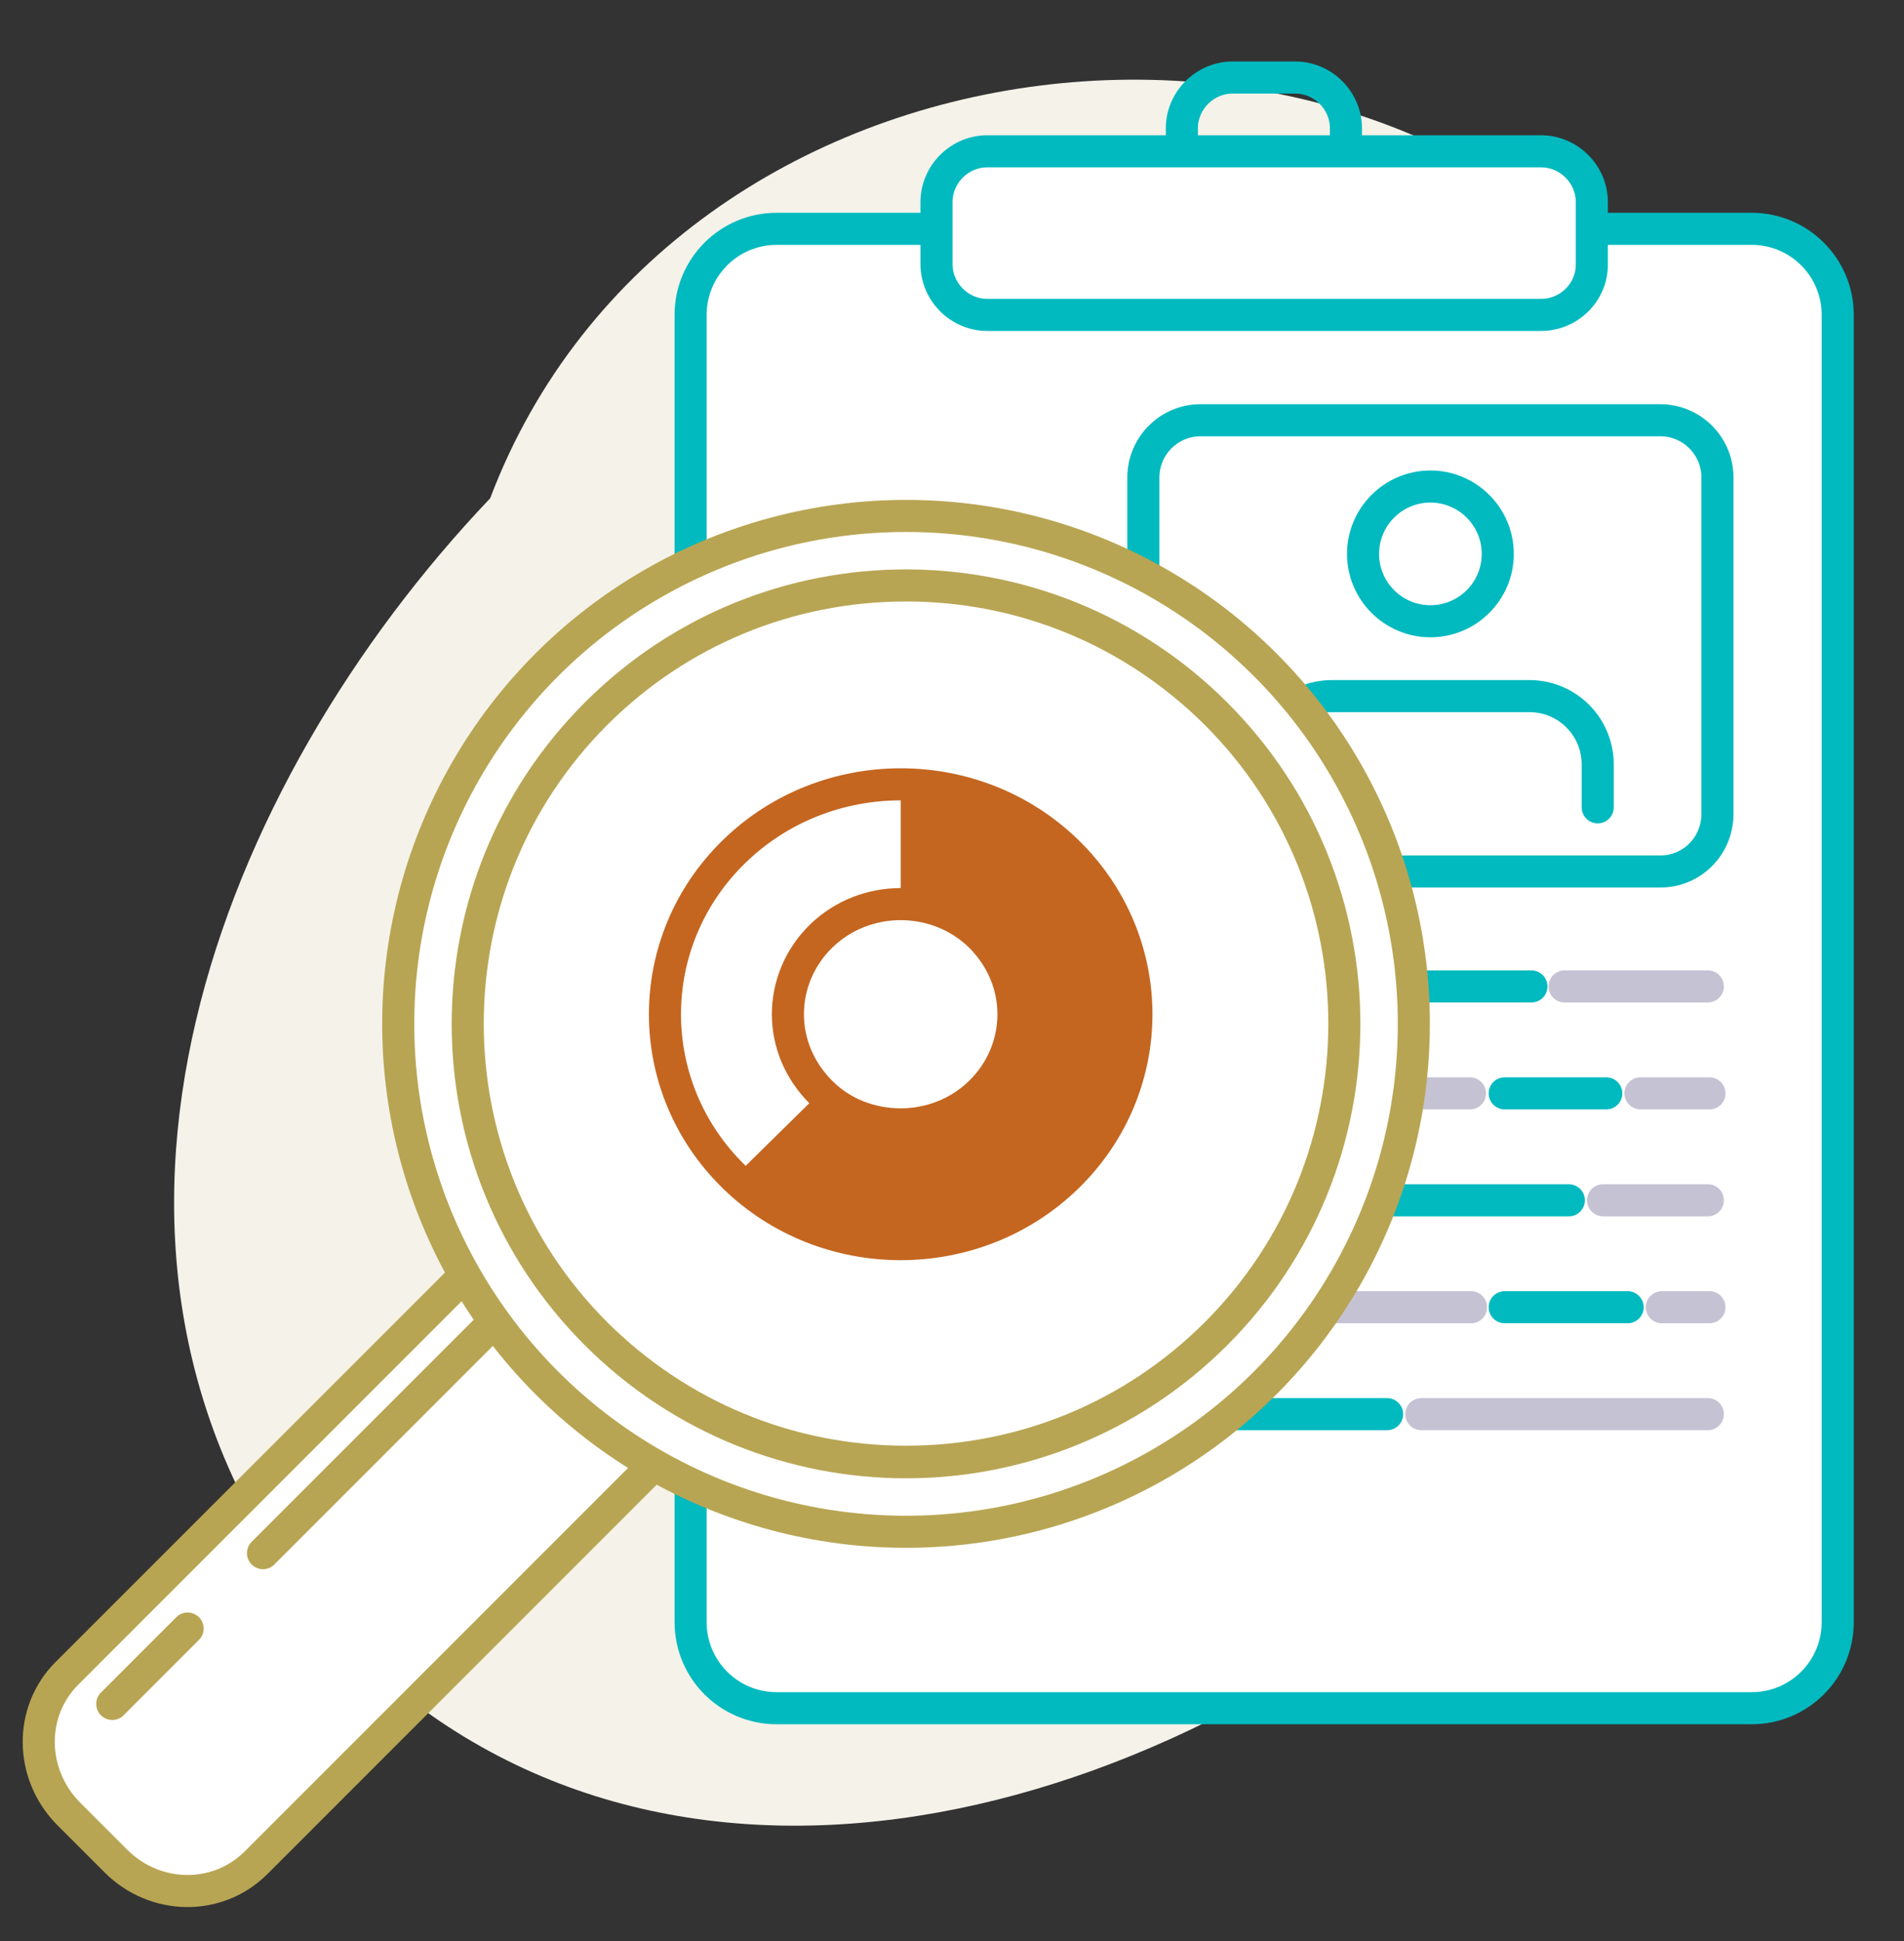 <?xml version="1.0" encoding="utf-8"?>
<!-- Generator: Adobe Illustrator 24.1.0, SVG Export Plug-In . SVG Version: 6.00 Build 0)  -->
<svg version="1.1" id="Layer_1" xmlns="http://www.w3.org/2000/svg" xmlns:xlink="http://www.w3.org/1999/xlink" x="0px" y="0px"
	 viewBox="0 0 356.2 363.1" style="enable-background:new 0 0 356.2 363.1;" xml:space="preserve">
<rect x="0" y="0" width="356.2" height="363.1" fill="#333333" stroke="none"/>
<style type="text/css">
	.st0{fill:#F4F2E9;}
	.st1{fill:none;stroke:#5CB788;stroke-width:3.695;stroke-miterlimit:10;}
	.st2{fill:#5CB788;}
	.st3{fill:#FFFFFF;}
	.st4{fill:none;stroke:#00BABF;stroke-width:6;stroke-linecap:round;stroke-linejoin:round;stroke-miterlimit:10;}
	.st5{fill:#00BABF;}
	.st6{fill:none;stroke:#C4C2D3;stroke-width:6;stroke-linecap:round;stroke-linejoin:round;stroke-miterlimit:10;}
	.st7{fill:none;stroke:#B8A553;stroke-width:6;stroke-linejoin:round;stroke-miterlimit:10;}
	.st8{fill:none;stroke:#B8A553;stroke-width:6;stroke-linecap:round;stroke-linejoin:round;stroke-miterlimit:10;}
	.st9{fill:#B8A553;}
	.st10{fill:none;stroke:#00BABF;stroke-width:6;stroke-linejoin:round;stroke-miterlimit:10;}
	.st11{fill:none;stroke:#C46620;stroke-width:6;stroke-miterlimit:10;}
	.st12{fill:#C46620;}
</style>
<g>
	<path class="st0" d="M56.7,298.5c111.2,134.7,378.7-76.2,257-234.3c-56.4-77.1-187.9-61-222,29C40.8,146.7,7.5,231.8,56.7,298.5z"
		/>
	<path class="st1" d="M129.5,156.2c-8.1,0-14.7-6.7-14.7-14.9c0-8.2,6.6-14.9,14.7-14.9s14.7,6.7,14.7,14.9
		C144.1,149.5,137.5,156.2,129.5,156.2z M129.5,148.5c3.9,0,7-3.2,7-7.1s-3.1-7.1-7-7.1s-7,3.2-7,7.1
		C122.4,145.3,125.6,148.5,129.5,148.5z"/>
	<path class="st2" d="M129.5,156.5c-8.3,0-15-6.8-15-15.1h8.3c0,3.8,3,6.9,6.7,6.9s6.7-3.1,6.7-6.9h8.3
		C144.5,149.7,137.7,156.5,129.5,156.5z"/>
	<path class="st2" d="M144,141.3h-7.3c0-4.1-3.2-7.4-7.2-7.4v-7.3C137.5,126.7,144,133.3,144,141.3z"/>
	<path class="st3" d="M297.8,42.8h29.9c8.9,0,16.1,7.2,16.1,16.1v244.5c0,8.9-7.2,16.1-16.1,16.1H145.3c-8.9,0-16.1-7.2-16.1-16.1
		V58.9c0-8.9,7.2-16.1,16.1-16.1h29.9"/>
	<path class="st4" d="M297.8,42.8h29.9c8.9,0,16.1,7.2,16.1,16.1v244.5c0,8.9-7.2,16.1-16.1,16.1H145.3c-8.9,0-16.1-7.2-16.1-16.1
		V58.9c0-8.9,7.2-16.1,16.1-16.1h29.9"/>
	<path class="st5" d="M267.6,94c5.3,0,9.6,4.3,9.6,9.6c0,5.3-4.3,9.6-9.6,9.6c-5.3,0-9.6-4.3-9.6-9.6C258,98.3,262.3,94,267.6,94
		 M267.6,88c-8.6,0-15.6,7-15.6,15.6s7,15.6,15.6,15.6c8.6,0,15.6-7,15.6-15.6S276.2,88,267.6,88z"/>
	<path class="st4" d="M298.9,151v-8c0-7.1-5.7-12.8-12.8-12.8h-36.9c-7.1,0-12.8,5.7-12.8,12.8v8"/>
	<path class="st4" d="M310.6,163h-86c-5.9,0-10.7-4.8-10.7-10.7v-63c0-5.9,4.8-10.7,10.7-10.7h86c5.9,0,10.7,4.8,10.7,10.7v63.1
		C321.2,158.3,316.5,163,310.6,163z"/>
	<line class="st6" x1="292.7" y1="184.5" x2="319.5" y2="184.5"/>
	<line class="st6" x1="164.5" y1="204.5" x2="275" y2="204.5"/>
	<line class="st6" x1="299.9" y1="224.5" x2="319.5" y2="224.5"/>
	<line class="st6" x1="164.5" y1="244.5" x2="275.2" y2="244.5"/>
	<line class="st6" x1="265.9" y1="264.5" x2="319.5" y2="264.5"/>
	<line class="st6" x1="306.9" y1="204.5" x2="319.8" y2="204.5"/>
	<line class="st6" x1="310.9" y1="244.5" x2="319.8" y2="244.5"/>
	<line class="st4" x1="246.5" y1="184.5" x2="286.5" y2="184.5"/>
	<line class="st4" x1="281.5" y1="204.5" x2="300.5" y2="204.5"/>
	<line class="st4" x1="248.5" y1="224.5" x2="293.5" y2="224.5"/>
	<line class="st4" x1="281.5" y1="244.5" x2="304.5" y2="244.5"/>
	<line class="st4" x1="214.5" y1="264.5" x2="259.5" y2="264.5"/>
	<path class="st3" d="M105.8,219.7L12.5,313c-7.1,7.1-7,18.8,0.3,26.2l8.9,8.9c7.3,7.3,19,7.5,26.2,0.3l93.3-93.3"/>
	<path class="st7" d="M105.8,219.7L12.5,313c-7.1,7.1-7,18.8,0.3,26.2l8.9,8.9c7.3,7.3,19,7.5,26.2,0.3l93.3-93.3"/>
	<line class="st8" x1="49.2" y1="290.5" x2="98.7" y2="241"/>
	<circle class="st3" cx="169.5" cy="191.5" r="95"/>
	<circle class="st8" cx="169.5" cy="191.5" r="95"/>
	<path class="st9" d="M169.5,112.5c21.1,0,40.9,8.2,55.9,23.1c30.8,30.8,30.8,80.9,0,111.7c-14.9,14.9-34.8,23.1-55.9,23.1
		c-21.1,0-40.9-8.2-55.9-23.1c-30.8-30.8-30.8-80.9,0-111.7C128.5,120.7,148.4,112.5,169.5,112.5 M169.5,106.5
		c-21.8,0-43.5,8.3-60.1,24.9c-33.2,33.2-33.2,87,0,120.2c16.6,16.6,38.4,24.9,60.1,24.9s43.5-8.3,60.1-24.9
		c33.2-33.2,33.2-87,0-120.2C213,114.8,191.2,106.5,169.5,106.5z"/>
	<line class="st8" x1="21" y1="318.7" x2="35.1" y2="304.6"/>
	<path class="st10" d="M221.1,29v-5c0-5.2,4.3-9.5,9.5-9.5h11.7c5.2,0,9.5,4.3,9.5,9.5v5"/>
	<path class="st3" d="M288.3,58.9H184.7c-5.2,0-9.5-4.3-9.5-9.5V37.8c0-5.2,4.3-9.5,9.5-9.5h103.6c5.2,0,9.5,4.3,9.5,9.5v11.7
		C297.8,54.7,293.5,58.9,288.3,58.9z"/>
	<path class="st4" d="M288.3,58.9H184.7c-5.2,0-9.5-4.3-9.5-9.5V37.8c0-5.2,4.3-9.5,9.5-9.5h103.6c5.2,0,9.5,4.3,9.5,9.5v11.7
		C297.8,54.7,293.5,58.9,288.3,58.9z"/>
	<path class="st11" d="M212.6,189.7c0,11-4.3,22-12.9,30.4c-8.6,8.4-19.9,12.6-31.2,12.6s-22.6-4.2-31.2-12.6
		c-8.6-8.4-12.9-19.4-12.9-30.4s4.3-22,12.9-30.4c8.6-8.4,19.9-12.6,31.2-12.6s22.6,4.2,31.2,12.6
		C208.3,167.7,212.6,178.7,212.6,189.7z M168.5,210.3c5.4,0,10.8-2,14.9-6c4.1-4,6.2-9.3,6.2-14.6s-2.1-10.5-6.2-14.6
		c-4.1-4-9.5-6-14.9-6s-10.8,2-14.9,6s-6.2,9.3-6.2,14.6s2.1,10.5,6.2,14.6C157.6,208.3,163,210.3,168.5,210.3z"/>
	<path class="st12" d="M168.5,234.5c-12.2,0-23.8-4.6-32.4-13.1l18.7-18.4c3.7,3.6,8.5,5.5,13.7,5.5s10.1-2,13.7-5.5
		c3.6-3.6,5.7-8.3,5.7-13.3s-2-9.7-5.7-13.3s-8.5-5.5-13.7-5.5V145c12.2,0,23.8,4.6,32.4,13.1c8.7,8.5,13.5,19.7,13.5,31.7
		s-4.8,23.2-13.5,31.7C192.2,229.8,180.7,234.5,168.5,234.5z"/>
</g>
</svg>
